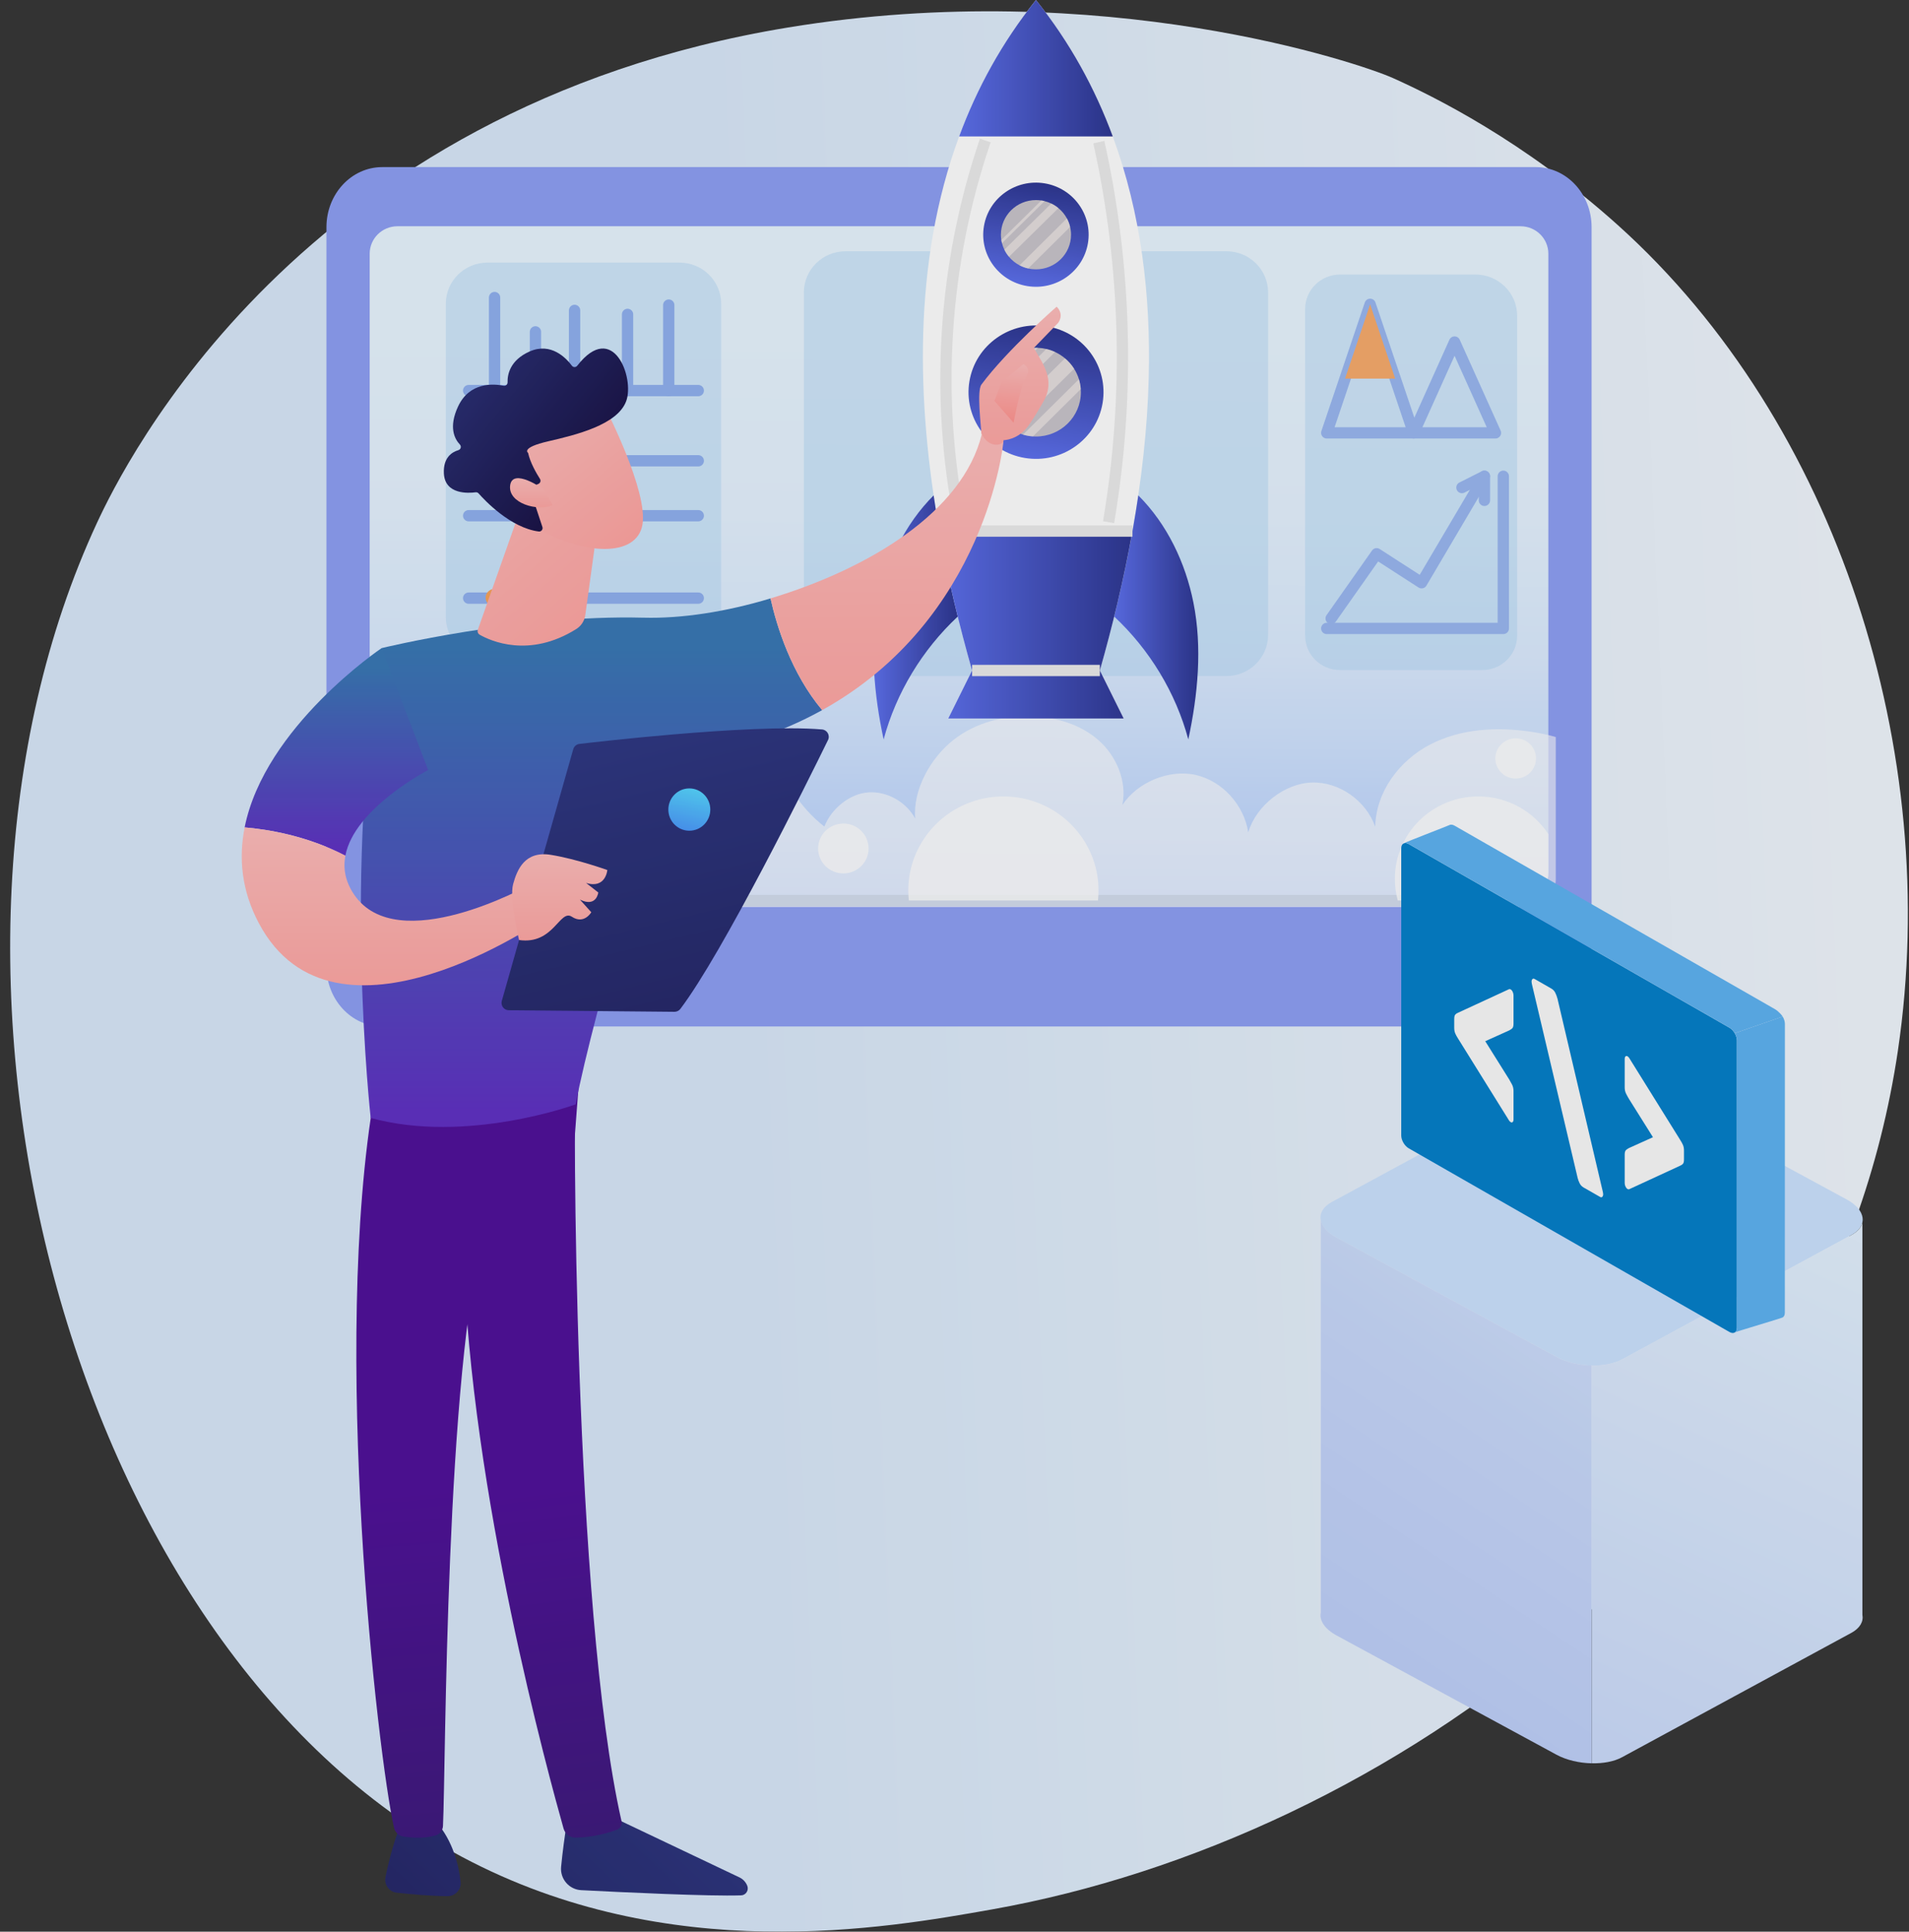 <svg width="169" height="171" viewBox="0 0 169 171" fill="none" xmlns="http://www.w3.org/2000/svg">
<rect x="0" y="0" width="169" height="171" fill="#333333" stroke="none"/>
<g opacity="0.9">
<path d="M168.023 92.975C161.79 135.133 122.693 162.823 87.861 169.021C78.351 170.713 59.216 174.117 40.919 164.388C5.782 145.703 -9.594 85.433 8.59 46.277C10.932 41.235 26.416 9.565 69.759 2.434C97.664 -2.156 120.457 5.628 123.301 6.904C126.895 8.515 134.93 12.474 143.225 19.928C162.715 37.443 171.917 66.631 168.022 92.975H168.023Z" fill="url(#paint0_linear_1_1861)"/>
<path d="M135.965 14.793H33.836C31.11 14.793 28.9 17.173 28.9 20.11V85.552C28.9 88.488 31.11 90.868 33.836 90.868H135.965C138.691 90.868 140.9 88.488 140.9 85.552V20.11C140.9 17.173 138.691 14.793 135.965 14.793Z" fill="#8C9DF4"/>
<path d="M134.612 20.029H35.187C33.828 20.029 32.727 21.118 32.727 22.461V77.285C32.727 78.628 33.828 79.717 35.187 79.717H134.612C135.971 79.717 137.073 78.628 137.073 77.285V22.461C137.073 21.118 135.971 20.029 134.612 20.029Z" fill="url(#paint1_linear_1_1861)"/>
<path d="M134.611 79.719H35.19" stroke="#92A9D1" stroke-linecap="round" stroke-linejoin="round"/>
<path opacity="0.6" d="M137.731 65.247V77.842C137.731 79.201 136.659 80.304 135.339 80.304H38.689C37.369 80.304 36.297 79.201 36.297 77.842V68.583C37.491 68.29 38.754 68.298 39.935 68.645C42.481 69.396 44.308 71.723 44.82 74.397C44.78 73.043 45.476 71.688 46.588 70.965C47.698 70.238 49.186 70.167 50.358 70.785C51.53 71.4 52.628 72.779 52.71 74.131C54.915 71.925 56.578 69.145 57.508 66.126H68.541C69.163 68.896 70.78 71.469 72.979 73.171C73.594 71.588 75.223 70.255 76.876 70.144C78.531 70.034 80.208 70.972 81.019 72.459C80.808 69.888 82.394 67.096 84.378 65.523C86.361 63.947 88.944 63.302 91.447 63.41C93.533 63.501 95.654 64.127 97.243 65.52C98.831 66.916 99.793 69.16 99.36 71.262C100.707 69.224 103.527 68.069 105.867 68.606C108.206 69.142 110.127 71.245 110.505 73.68C111.209 71.304 113.728 69.342 116.136 69.273C118.548 69.201 120.916 70.854 121.746 73.183C121.813 70.066 123.902 67.315 126.607 65.909C129.31 64.501 132.487 64.331 135.489 64.769C136.243 64.88 137.001 65.028 137.731 65.247Z" fill="white"/>
<g opacity="0.8">
<path d="M97.25 78.824C97.25 79.126 97.233 79.422 97.201 79.717H80.459C80.427 79.422 80.41 79.126 80.41 78.824C80.41 74.231 84.18 70.506 88.829 70.506C93.477 70.506 97.25 74.231 97.25 78.824Z" fill="white"/>
<path d="M40.267 78.825C40.267 79.129 40.24 79.428 40.185 79.717H35.187C33.829 79.717 32.727 78.628 32.727 77.286V74.438C33.455 74.037 34.294 73.809 35.187 73.809C37.993 73.809 40.267 76.055 40.267 78.825Z" fill="white"/>
<path d="M137.073 73.84V77.285C137.073 78.627 135.971 79.717 134.612 79.717H123.743C123.573 79.106 123.484 78.467 123.484 77.805C123.484 73.774 126.792 70.506 130.872 70.506C133.473 70.506 135.759 71.834 137.073 73.84Z" fill="white"/>
<path d="M74.66 77.318C75.894 77.318 76.895 76.33 76.895 75.11C76.895 73.891 75.894 72.902 74.66 72.902C73.426 72.902 72.426 73.891 72.426 75.11C72.426 76.33 73.426 77.318 74.66 77.318Z" fill="white"/>
<path d="M135.958 67.426C136.118 66.456 135.452 65.541 134.47 65.383C133.488 65.226 132.562 65.884 132.403 66.855C132.243 67.825 132.909 68.739 133.891 68.897C134.873 69.055 135.799 68.396 135.958 67.426Z" fill="white"/>
<path d="M62.828 68.215C62.828 67.43 63.473 66.793 64.268 66.793C65.063 66.793 65.707 67.43 65.707 68.215C65.707 69.001 65.063 69.638 64.268 69.638C63.473 69.638 62.828 69.001 62.828 68.215Z" fill="white"/>
<path d="M45.924 77.627C47.331 77.627 48.471 76.5 48.471 75.11C48.471 73.721 47.331 72.594 45.924 72.594C44.517 72.594 43.377 73.721 43.377 75.11C43.377 76.5 44.517 77.627 45.924 77.627Z" fill="white"/>
<path d="M63.105 74.669C63.546 72.914 62.464 71.137 60.687 70.701C58.911 70.264 57.112 71.334 56.671 73.089C56.229 74.844 57.311 76.621 59.088 77.058C60.865 77.494 62.663 76.425 63.105 74.669Z" fill="white"/>
</g>
<path opacity="0.4" d="M118.627 24.303H130.619C132.656 24.303 134.31 25.937 134.31 27.95V56.268C134.31 57.951 132.927 59.317 131.224 59.317H118.627C116.924 59.317 115.541 57.951 115.541 56.268V27.352C115.541 25.669 116.924 24.303 118.627 24.303Z" fill="#A8D2F5"/>
<path opacity="0.4" d="M60.153 23.246H43.156C41.117 23.246 39.465 24.879 39.465 26.893V54.616C39.465 56.63 41.117 58.263 43.156 58.263H60.153C62.192 58.263 63.845 56.63 63.845 54.616V26.893C63.845 24.879 62.192 23.246 60.153 23.246Z" fill="#A8D2F5"/>
<path d="M41.49 34.576H61.817" stroke="#8EAFF0" stroke-linecap="round" stroke-linejoin="round"/>
<path d="M43.783 26.34V34.576" stroke="#8EAFF0" stroke-linecap="round" stroke-linejoin="round"/>
<path d="M47.402 29.377V34.576" stroke="#8EAFF0" stroke-linecap="round" stroke-linejoin="round"/>
<path d="M50.867 27.477V34.577" stroke="#8EAFF0" stroke-linecap="round" stroke-linejoin="round"/>
<path d="M59.203 27.008V34.575" stroke="#8EAFF0" stroke-linecap="round" stroke-linejoin="round"/>
<path d="M55.557 27.832V34.575" stroke="#8EAFF0" stroke-linecap="round" stroke-linejoin="round"/>
<path d="M41.49 40.791H61.817" stroke="#8EAFF0" stroke-linecap="round" stroke-linejoin="round"/>
<path d="M41.49 45.652H61.817" stroke="#8EAFF0" stroke-linecap="round" stroke-linejoin="round"/>
<path d="M41.49 52.949H61.817" stroke="#8EAFF0" stroke-linecap="round" stroke-linejoin="round"/>
<path d="M43.785 41.574C44.222 41.574 44.577 41.223 44.577 40.791C44.577 40.358 44.222 40.008 43.785 40.008C43.347 40.008 42.992 40.358 42.992 40.791C42.992 41.223 43.347 41.574 43.785 41.574Z" fill="#F8A158"/>
<path d="M48.949 46.437C49.386 46.437 49.741 46.086 49.741 45.654C49.741 45.221 49.386 44.871 48.949 44.871C48.511 44.871 48.156 45.221 48.156 45.654C48.156 46.086 48.511 46.437 48.949 46.437Z" fill="#F8A158"/>
<path d="M43.785 53.695C44.222 53.695 44.577 53.344 44.577 52.912C44.577 52.479 44.222 52.129 43.785 52.129C43.347 52.129 42.992 52.479 42.992 52.912C42.992 53.344 43.347 53.695 43.785 53.695Z" fill="#F8A158"/>
<path d="M121.295 26.941L117.453 38.319H125.136L121.295 26.941Z" stroke="#98B6F1" stroke-linecap="round" stroke-linejoin="round"/>
<path d="M128.77 30.277L125.152 38.319H132.39L128.77 30.277Z" stroke="#98B6F1" stroke-linecap="round" stroke-linejoin="round"/>
<path d="M121.294 26.941L119.074 33.514H123.514L121.294 26.941Z" fill="#F7AA69"/>
<path d="M117.844 54.746L121.872 49.022L125.849 51.587L131.413 42.16" stroke="#98B6F1" stroke-linecap="round" stroke-linejoin="round"/>
<path d="M131.413 44.293V42.16L129.422 43.16" stroke="#98B6F1" stroke-linecap="round" stroke-linejoin="round"/>
<path d="M133.085 42.16V55.631H117.453" stroke="#98B6F1" stroke-linecap="round" stroke-linejoin="round"/>
<path opacity="0.4" d="M108.572 22.242H74.855C72.817 22.242 71.164 23.875 71.164 25.889V56.199C71.164 58.213 72.817 59.846 74.855 59.846H108.572C110.611 59.846 112.263 58.213 112.263 56.199V25.889C112.263 23.875 110.611 22.242 108.572 22.242Z" fill="#A8D2F5"/>
<path d="M101.694 33.407C101.579 38.013 101.045 42.594 100.252 47.01C99.482 51.323 98.468 55.481 97.366 59.355L99.475 63.603H83.946L86.055 59.355C85.133 56.116 84.274 52.68 83.567 49.118C83.43 48.42 83.294 47.717 83.169 47.01C81.139 35.669 80.784 23.253 84.911 12.078C86.479 7.83 88.694 3.762 91.71 0C94.728 3.762 96.942 7.83 98.51 12.078C101.03 18.901 101.879 26.186 101.694 33.407Z" fill="white"/>
<path d="M84.786 54.581C81.644 57.519 79.338 61.324 78.225 65.455C77.376 61.494 76.98 57.324 77.773 53.351C78.476 49.818 80.101 46.404 82.653 43.855C83.196 47.544 83.939 51.145 84.786 54.581Z" fill="url(#paint2_linear_1_1861)"/>
<path d="M98.639 54.581C101.781 57.519 104.087 61.324 105.199 65.455C106.048 61.494 106.445 57.324 105.652 53.351C104.948 49.818 103.324 46.404 100.772 43.855C100.228 47.544 99.485 51.145 98.639 54.581Z" fill="url(#paint3_linear_1_1861)"/>
<path d="M98.511 12.078H84.912C86.48 7.83 88.695 3.762 91.712 0C94.728 3.762 96.943 7.83 98.511 12.078Z" fill="url(#paint4_linear_1_1861)"/>
<path d="M97.367 59.355L99.476 63.603H83.948L86.056 59.355C84.954 55.481 83.94 51.323 83.17 47.01H100.253C99.483 51.323 98.469 55.481 97.367 59.355Z" fill="url(#paint5_linear_1_1861)"/>
<path d="M96.311 21.535C96.734 19.023 95.016 16.648 92.475 16.23C89.933 15.812 87.529 17.509 87.106 20.021C86.683 22.532 88.4 24.907 90.942 25.325C93.484 25.743 95.888 24.046 96.311 21.535Z" fill="url(#paint6_linear_1_1861)"/>
<path d="M94.816 20.777C94.816 22.472 93.428 23.843 91.713 23.843C91.474 23.843 91.243 23.817 91.021 23.766C90.753 23.707 90.497 23.612 90.261 23.488C89.899 23.299 89.579 23.041 89.323 22.732C89.161 22.54 89.023 22.331 88.915 22.105C88.826 21.922 88.755 21.73 88.705 21.529C88.678 21.436 88.661 21.341 88.646 21.244C88.622 21.091 88.609 20.935 88.609 20.777C88.609 19.082 89.997 17.711 91.713 17.711C91.873 17.711 92.03 17.723 92.185 17.747C92.284 17.762 92.379 17.779 92.473 17.806C92.68 17.854 92.879 17.927 93.066 18.017C93.295 18.127 93.507 18.261 93.698 18.423C94.004 18.671 94.262 18.983 94.449 19.333C94.577 19.566 94.673 19.819 94.734 20.084C94.789 20.305 94.816 20.539 94.816 20.777Z" fill="#C8C3CA"/>
<path d="M97.61 35.685C98.151 32.469 95.951 29.428 92.696 28.893C89.441 28.358 86.363 30.532 85.822 33.748C85.281 36.965 87.481 40.006 90.736 40.541C93.991 41.076 97.069 38.902 97.61 35.685Z" fill="url(#paint7_linear_1_1861)"/>
<path d="M95.687 34.716C95.687 36.885 93.908 38.643 91.713 38.643C91.624 38.643 91.535 38.643 91.447 38.633C91.142 38.614 90.846 38.56 90.566 38.475C90.224 38.376 89.904 38.23 89.609 38.047C89.257 37.831 88.942 37.561 88.676 37.247C88.452 36.987 88.265 36.7 88.115 36.389C87.999 36.146 87.908 35.888 87.847 35.621C87.787 35.385 87.753 35.142 87.743 34.894C87.741 34.835 87.738 34.777 87.738 34.716C87.738 34.66 87.738 34.604 87.743 34.551C87.827 32.516 89.478 30.881 91.538 30.794C91.594 30.791 91.653 30.789 91.713 30.789C91.772 30.789 91.831 30.789 91.887 30.794C92.141 30.804 92.389 30.838 92.628 30.896C92.899 30.957 93.157 31.047 93.403 31.161C93.723 31.309 94.016 31.497 94.282 31.723C94.597 31.983 94.87 32.297 95.089 32.644C95.269 32.931 95.414 33.24 95.515 33.571C95.601 33.848 95.657 34.142 95.677 34.444C95.684 34.534 95.687 34.624 95.687 34.716Z" fill="#C8C3CA"/>
<g style="mix-blend-mode:overlay" opacity="0.5">
<path d="M94.449 19.333L90.261 23.489C90.497 23.613 90.753 23.708 91.021 23.766C92.259 22.538 93.497 21.313 94.735 20.085C94.673 19.82 94.577 19.567 94.449 19.333ZM93.066 18.018C91.681 19.38 90.298 20.744 88.915 22.105C89.023 22.332 89.161 22.541 89.323 22.733L93.699 18.424C93.507 18.261 93.295 18.127 93.066 18.018ZM92.473 17.806C92.38 17.78 92.284 17.763 92.185 17.748C91.007 18.913 89.825 20.078 88.647 21.242C88.661 21.342 88.678 21.437 88.706 21.529L91.838 18.434L92.473 17.806Z" fill="#FFF9F2"/>
<path d="M95.515 33.571C93.866 35.205 92.215 36.841 90.566 38.475C90.846 38.56 91.142 38.614 91.447 38.633C92.859 37.238 94.267 35.839 95.677 34.444C95.657 34.142 95.601 33.848 95.515 33.571ZM94.282 31.723C92.414 33.563 90.544 35.407 88.676 37.247C88.942 37.561 89.257 37.831 89.609 38.047L95.089 32.644C94.87 32.297 94.597 31.983 94.282 31.723ZM92.628 30.896L87.847 35.621C87.908 35.888 87.999 36.146 88.115 36.389C89.877 34.645 91.641 32.902 93.403 31.161C93.157 31.047 92.899 30.957 92.628 30.896ZM91.887 30.794C91.831 30.791 91.772 30.789 91.713 30.789C91.653 30.789 91.594 30.789 91.538 30.794L87.743 34.551C87.738 34.604 87.738 34.66 87.738 34.716C87.738 34.777 87.741 34.835 87.743 34.894C88.829 33.819 89.916 32.744 91.001 31.669L91.887 30.794Z" fill="#FFF9F2"/>
</g>
<path d="M97.369 59.355H86.059" stroke="#EBEBEB" stroke-miterlimit="10"/>
<path d="M100.255 47.012H83.172" stroke="#EBEBEB" stroke-miterlimit="10"/>
<path d="M87.226 12.438C83.525 23.294 82.752 35.112 85.014 46.348" stroke="#EBEBEB" stroke-miterlimit="10"/>
<path d="M97.277 12.582C99.733 23.604 100.029 35.093 98.141 46.225" stroke="#EBEBEB" stroke-miterlimit="10"/>
<path d="M163.899 109.331L143.592 120.344C142.109 121.148 139.501 121.043 137.789 120.118L118.316 109.557C116.604 108.632 116.419 107.212 117.902 106.408L138.209 95.395C139.692 94.591 142.299 94.696 144.012 95.621L163.485 106.182C165.197 107.107 165.382 108.527 163.899 109.331Z" fill="#CBE2FF"/>
<path d="M164.874 142.936V108.215C164.785 108.635 164.46 109.024 163.901 109.329L143.594 120.342C142.883 120.726 141.91 120.9 140.902 120.879V156.094C141.91 156.115 142.883 155.947 143.594 155.558L163.901 144.545C164.673 144.124 164.986 143.536 164.874 142.942V142.936Z" fill="url(#paint8_linear_1_1861)"/>
<path d="M137.791 120.117L118.317 109.556C117.5 109.114 117.036 108.562 116.93 108.016V142.737C116.779 143.426 117.254 144.193 118.317 144.772L137.791 155.333C138.68 155.816 139.811 156.069 140.896 156.095V120.879C139.805 120.853 138.675 120.601 137.791 120.117Z" fill="url(#paint9_linear_1_1861)"/>
<path d="M153.104 90.979L124.709 74.718C124.344 74.51 124.048 74.679 124.048 75.096V100.518C124.048 100.936 124.344 101.443 124.709 101.652L153.104 117.913C153.47 118.122 153.763 117.952 153.766 117.535V92.113C153.766 91.696 153.47 91.188 153.104 90.979Z" fill="#007DC9"/>
<path d="M153.572 91.464L157.819 89.99C157.937 90.196 158.014 90.428 158.014 90.637L158.008 116.204C158.008 116.409 157.934 116.554 157.819 116.624C157.697 116.697 153.697 117.875 153.585 117.948C153.697 117.875 153.764 117.73 153.764 117.53V92.108C153.764 91.9 153.691 91.67 153.572 91.464Z" fill="#5BB1F2"/>
<path d="M124.272 74.656C124.506 74.514 128.186 73.109 128.293 73.046C128.411 72.976 128.579 72.982 128.765 73.088L157.157 89.349C157.34 89.452 157.699 89.788 157.818 89.99L153.572 91.465C153.453 91.259 153.288 91.081 153.106 90.975L124.711 74.717C124.543 74.62 124.388 74.605 124.272 74.656Z" fill="#5BB1F2"/>
<path d="M149.08 101.859C149.08 101.662 149.05 101.496 148.989 101.357C148.928 101.218 148.842 101.061 148.73 100.888L144.219 93.64C144.188 93.598 144.161 93.568 144.139 93.55C144.118 93.532 144.103 93.519 144.084 93.51C144.011 93.468 143.953 93.471 143.905 93.516C143.856 93.562 143.831 93.64 143.831 93.749V96.264C143.831 96.472 143.874 96.663 143.963 96.835C144.051 97.007 144.136 97.162 144.216 97.292L146.334 100.671L144.216 101.626C144.136 101.665 144.051 101.723 143.963 101.792C143.874 101.865 143.831 102.004 143.831 102.212V104.727C143.831 104.836 143.856 104.942 143.905 105.044C143.953 105.144 144.014 105.217 144.084 105.259C144.1 105.268 144.118 105.277 144.139 105.28C144.161 105.286 144.185 105.286 144.219 105.28L148.73 103.198C148.842 103.152 148.928 103.095 148.989 103.025C149.05 102.956 149.08 102.823 149.08 102.626V101.856V101.859Z" fill="#FAFAFA"/>
<path d="M137.869 88.37C137.829 88.213 137.768 88.052 137.689 87.889C137.61 87.726 137.494 87.602 137.342 87.514L135.851 86.659C135.778 86.617 135.717 86.623 135.665 86.671C135.613 86.72 135.586 86.801 135.586 86.91C135.586 86.958 135.595 87.019 135.61 87.088L139.664 104.268C139.698 104.41 139.753 104.565 139.832 104.731C139.911 104.9 140.033 105.03 140.191 105.121L141.661 105.961C141.734 106.003 141.795 105.997 141.847 105.949C141.898 105.897 141.926 105.819 141.926 105.71C141.926 105.662 141.917 105.601 141.901 105.532L137.872 88.367L137.869 88.37Z" fill="#FAFAFA"/>
<path d="M128.74 90.985C128.74 91.181 128.77 91.347 128.831 91.486C128.892 91.625 128.977 91.783 129.09 91.955L133.601 99.203C133.635 99.245 133.659 99.275 133.68 99.293C133.702 99.312 133.717 99.324 133.735 99.333C133.808 99.375 133.866 99.372 133.915 99.327C133.964 99.281 133.988 99.203 133.988 99.094V96.579C133.988 96.371 133.946 96.18 133.857 96.008C133.769 95.836 133.683 95.682 133.604 95.552L131.486 92.172L133.604 91.217C133.683 91.178 133.769 91.121 133.857 91.051C133.946 90.979 133.988 90.84 133.988 90.631V88.116C133.988 88.007 133.964 87.902 133.915 87.799C133.866 87.696 133.805 87.627 133.735 87.584C133.72 87.575 133.702 87.569 133.68 87.563C133.659 87.557 133.635 87.557 133.601 87.563L129.09 89.646C128.977 89.691 128.892 89.748 128.831 89.818C128.77 89.887 128.74 90.02 128.74 90.217V90.988V90.985Z" fill="#FAFAFA"/>
<path d="M50.45 159.74C50.45 159.74 49.938 162.511 49.674 165.255C49.57 166.327 50.382 167.268 51.449 167.324C55.074 167.511 62.828 167.881 65.612 167.784C66.031 167.769 66.308 167.339 66.158 166.945C66.031 166.616 65.783 166.347 65.466 166.196L52.709 160.132L50.45 159.741V159.74Z" fill="url(#paint10_linear_1_1861)"/>
<path d="M50.065 158.107L50.424 161.43C50.424 161.43 52.659 162.506 54.203 161.333L53.309 157.625L50.065 158.107Z" fill="url(#paint11_linear_1_1861)"/>
<path d="M50.951 95.704C50.773 96.569 50.71 142.175 55.022 161.215C55.093 161.526 54.934 161.843 54.641 161.961C53.949 162.238 52.594 162.636 50.976 162.676C50.474 162.688 50.028 162.355 49.891 161.868C48.649 157.448 41.632 132.084 41.028 110.981C40.353 87.401 41.036 110.179 41.036 110.179L41.699 95.613L50.951 95.704Z" fill="url(#paint12_linear_1_1861)"/>
<path d="M35.696 161.047C35.696 161.047 34.909 162.44 34.125 166.156C33.983 166.827 34.443 167.475 35.119 167.549C36.315 167.679 38.157 167.85 39.634 167.854C40.314 167.856 40.852 167.263 40.776 166.581C40.625 165.22 40.137 162.986 38.579 161.233L35.696 161.048V161.047Z" fill="url(#paint13_linear_1_1861)"/>
<path d="M35.058 156.77L35.923 161.799C35.923 161.799 36.818 162.484 38.607 162.011L38.223 156.605L35.058 156.77Z" fill="url(#paint14_linear_1_1861)"/>
<path d="M33.161 96.832C29.276 119.162 33.435 155.34 34.881 161.797C34.969 162.192 35.283 162.498 35.678 162.568C36.35 162.686 37.457 162.789 38.552 162.48C38.93 162.373 39.197 162.034 39.217 161.639C39.468 156.433 39.407 121.235 42.95 108.632C43.129 107.993 43.522 107.438 44.062 107.059L50.752 102.359L51.334 94.662L33.162 96.833L33.161 96.832Z" fill="url(#paint15_linear_1_1861)"/>
<path d="M56.968 54.681C45.961 54.391 33.784 57.374 33.784 57.374C30.319 76.658 32.817 98.965 32.817 98.965C41.319 101.302 50.967 97.76 50.967 97.76C52.46 89.7 59.285 67.041 59.285 67.041C64.671 66.419 69.117 64.897 72.785 62.862C70.032 59.581 68.76 55.426 68.213 52.973C64.309 54.155 60.364 54.77 56.969 54.68L56.968 54.681Z" fill="url(#paint16_linear_1_1861)"/>
<path d="M88.826 39.145C87.757 37.817 86.919 38.427 86.919 38.427C85.234 45.315 76.965 50.322 68.212 52.974C68.759 55.427 70.031 59.581 72.784 62.863C87.346 54.787 88.826 39.145 88.826 39.145Z" fill="url(#paint17_linear_1_1861)"/>
<path d="M88.84 38.967C88.95 39.331 87.635 39.871 86.877 38.38C86.856 37.668 86.457 34.616 86.884 34.041C89.156 30.975 93.544 27.148 93.544 27.148C94.272 27.888 93.659 28.601 93.659 28.601L91.528 30.798C91.961 31.607 92.494 32.292 92.737 33.268C92.921 34.007 92.797 34.793 92.421 35.46C92.044 36.13 91.531 37.001 91.046 37.681C90.129 38.968 88.839 38.966 88.839 38.966L88.84 38.967Z" fill="url(#paint18_linear_1_1861)"/>
<path d="M90.592 32.228L88.653 33.855L88.033 35.486L89.73 37.423C89.73 37.423 90.338 34.178 90.773 33.479C91.208 32.78 90.989 32.438 90.592 32.228Z" fill="url(#paint19_linear_1_1861)"/>
<path d="M37.904 68.169L33.783 57.375C33.783 57.375 23.433 64.324 21.657 73.245C23.599 73.407 27.13 73.951 30.574 75.747C31.375 71.534 37.904 68.169 37.904 68.169Z" fill="url(#paint20_linear_1_1861)"/>
<path d="M46.797 78.374C46.797 78.374 35.188 84.846 31.346 79.188C30.549 78.013 30.366 76.851 30.576 75.747C27.132 73.951 23.601 73.407 21.659 73.244C21.124 75.933 21.366 78.802 22.908 81.712C29.613 94.37 48.297 81.261 48.297 81.261L46.797 78.374Z" fill="url(#paint21_linear_1_1861)"/>
<path d="M45.902 45.556L42.302 55.741C42.242 55.91 42.31 56.098 42.464 56.187C43.415 56.729 46.84 58.3 51.01 55.689C51.445 55.417 51.743 54.969 51.814 54.458L53.031 45.624L45.902 45.555V45.556Z" fill="url(#paint22_linear_1_1861)"/>
<path d="M53.616 36.164C53.616 36.164 57.393 43.505 56.873 46.452C56.352 49.398 51.587 49.14 47.446 46.703L44.612 38.788L53.616 36.164Z" fill="url(#paint23_linear_1_1861)"/>
<path d="M47.667 42.833C47.837 42.759 47.901 42.55 47.801 42.394C47.497 41.916 46.929 40.941 46.752 40.091C46.752 40.091 46.066 39.638 48.522 39.069C50.979 38.501 54.644 37.617 55.432 35.52C56.201 33.474 54.282 28.294 51.102 32.377C50.98 32.532 50.746 32.534 50.629 32.376C50.121 31.694 48.78 30.279 46.893 31.111C45.127 31.89 44.916 33.188 44.935 33.844C44.94 34.036 44.768 34.184 44.581 34.147C43.693 33.967 41.562 33.799 40.545 35.998C39.707 37.809 40.231 38.843 40.711 39.352C40.867 39.517 40.795 39.784 40.579 39.849C39.993 40.024 39.233 40.517 39.296 41.899C39.382 43.809 41.5 43.661 42.103 43.58C42.202 43.567 42.3 43.602 42.367 43.677C42.878 44.258 45.183 46.73 47.699 47.05C47.917 47.077 48.087 46.862 48.018 46.652L46.958 43.444C46.909 43.295 46.98 43.133 47.123 43.071L47.667 42.835V42.833Z" fill="url(#paint24_linear_1_1861)"/>
<path d="M48.099 43.292C48.099 43.292 45.378 41.37 45.163 42.965C44.947 44.559 47.608 45.3 48.934 44.718L48.099 43.292Z" fill="url(#paint25_linear_1_1861)"/>
<path d="M44.425 88.599L50.748 66.323C50.819 66.07 51.034 65.886 51.293 65.855C52.439 65.72 55.759 65.342 59.591 65.015C64.208 64.621 69.57 64.302 72.773 64.574C73.228 64.612 73.504 65.098 73.302 65.512C71.479 69.23 63.986 84.356 60.232 89.31C60.108 89.474 59.915 89.57 59.711 89.569L45.04 89.431C44.614 89.427 44.307 89.014 44.425 88.6V88.599Z" fill="url(#paint26_linear_1_1861)"/>
<path d="M45.952 83.216C45.952 83.216 45.071 79.562 45.426 78.266C45.782 76.97 46.47 75.303 48.765 75.674C51.06 76.044 53.766 77.019 53.766 77.019C53.766 77.019 53.629 78.707 51.885 78.162L52.966 79.007C52.966 79.007 52.811 80.358 51.339 79.636L52.345 80.756C52.345 80.756 51.712 81.867 50.628 81.154C49.545 80.442 49.025 83.656 45.951 83.215L45.952 83.216Z" fill="url(#paint27_linear_1_1861)"/>
<path d="M59.168 71.666C59.168 72.7 59.999 73.539 61.024 73.539C62.05 73.539 62.881 72.701 62.881 71.666C62.881 70.631 62.05 69.793 61.024 69.793C59.999 69.793 59.168 70.631 59.168 71.666Z" fill="url(#paint28_linear_1_1861)"/>
</g>
<defs>
<linearGradient id="paint0_linear_1_1861" x1="64.765" y1="67.954" x2="229.674" y2="60.783" gradientUnits="userSpaceOnUse">
<stop stop-color="#D8E8FA"/>
<stop offset="1" stop-color="white"/>
</linearGradient>
<linearGradient id="paint1_linear_1_1861" x1="85.097" y1="29.235" x2="84.633" y2="100.298" gradientUnits="userSpaceOnUse">
<stop stop-color="#E8F5FF"/>
<stop offset="0.23" stop-color="#E4F2FF"/>
<stop offset="0.4" stop-color="#DBEBFF"/>
<stop offset="0.55" stop-color="#CADFFF"/>
<stop offset="0.7" stop-color="#B3CEFF"/>
<stop offset="0.84" stop-color="#95B9FF"/>
<stop offset="0.97" stop-color="#719FFF"/>
<stop offset="1" stop-color="#6898FF"/>
</linearGradient>
<linearGradient id="paint2_linear_1_1861" x1="77.045" y1="54.357" x2="85.632" y2="54.357" gradientUnits="userSpaceOnUse">
<stop stop-color="#5C70F2"/>
<stop offset="1" stop-color="#242C85"/>
</linearGradient>
<linearGradient id="paint3_linear_1_1861" x1="98.34" y1="54.357" x2="106.927" y2="54.357" gradientUnits="userSpaceOnUse">
<stop stop-color="#5C70F2"/>
<stop offset="1" stop-color="#242C85"/>
</linearGradient>
<linearGradient id="paint4_linear_1_1861" x1="84.365" y1="5.872" x2="100.057" y2="5.872" gradientUnits="userSpaceOnUse">
<stop stop-color="#5C70F2"/>
<stop offset="1" stop-color="#242C85"/>
</linearGradient>
<linearGradient id="paint5_linear_1_1861" x1="82.483" y1="55.077" x2="102.196" y2="55.077" gradientUnits="userSpaceOnUse">
<stop stop-color="#5C70F2"/>
<stop offset="1" stop-color="#242C85"/>
</linearGradient>
<linearGradient id="paint6_linear_1_1861" x1="90.754" y1="25.67" x2="92.481" y2="15.168" gradientUnits="userSpaceOnUse">
<stop stop-color="#5C70F2"/>
<stop offset="1" stop-color="#242C85"/>
</linearGradient>
<linearGradient id="paint7_linear_1_1861" x1="90.494" y1="40.982" x2="92.704" y2="27.533" gradientUnits="userSpaceOnUse">
<stop stop-color="#5C70F2"/>
<stop offset="1" stop-color="#242C85"/>
</linearGradient>
<linearGradient id="paint8_linear_1_1861" x1="166.021" y1="107.326" x2="123.856" y2="197.803" gradientUnits="userSpaceOnUse">
<stop stop-color="#E4F2FF"/>
<stop offset="0.06" stop-color="#E1EFFE"/>
<stop offset="0.65" stop-color="#C6D7FB"/>
<stop offset="1" stop-color="#BDCEFA"/>
</linearGradient>
<linearGradient id="paint9_linear_1_1861" x1="160.347" y1="90.221" x2="121.515" y2="148.778" gradientUnits="userSpaceOnUse">
<stop stop-color="#E4F2FF"/>
<stop offset="0.06" stop-color="#E1EFFE"/>
<stop offset="0.65" stop-color="#C6D7FB"/>
<stop offset="1" stop-color="#BDCEFA"/>
</linearGradient>
<linearGradient id="paint10_linear_1_1861" x1="65.349" y1="156.077" x2="17.509" y2="206.695" gradientUnits="userSpaceOnUse">
<stop stop-color="#2B3582"/>
<stop offset="1" stop-color="#150E42"/>
</linearGradient>
<linearGradient id="paint11_linear_1_1861" x1="50.083" y1="159.757" x2="54.25" y2="159.796" gradientUnits="userSpaceOnUse">
<stop stop-color="#F9B776"/>
<stop offset="1" stop-color="#F47960"/>
</linearGradient>
<linearGradient id="paint12_linear_1_1861" x1="56.149" y1="169.165" x2="51.455" y2="131.389" gradientUnits="userSpaceOnUse">
<stop stop-color="#371874"/>
<stop offset="1" stop-color="#4C0C98"/>
</linearGradient>
<linearGradient id="paint13_linear_1_1861" x1="54.914" y1="146.215" x2="7.071" y2="196.834" gradientUnits="userSpaceOnUse">
<stop stop-color="#2B3582"/>
<stop offset="1" stop-color="#150E42"/>
</linearGradient>
<linearGradient id="paint14_linear_1_1861" x1="35.066" y1="159.398" x2="38.664" y2="159.431" gradientUnits="userSpaceOnUse">
<stop stop-color="#F9B776"/>
<stop offset="1" stop-color="#F47960"/>
</linearGradient>
<linearGradient id="paint15_linear_1_1861" x1="54.6" y1="169.319" x2="51.338" y2="130.659" gradientUnits="userSpaceOnUse">
<stop stop-color="#371874"/>
<stop offset="1" stop-color="#4C0C98"/>
</linearGradient>
<linearGradient id="paint16_linear_1_1861" x1="52.347" y1="101.773" x2="52.347" y2="56.008" gradientUnits="userSpaceOnUse">
<stop stop-color="#6028C4"/>
<stop offset="0.97" stop-color="#3575B4"/>
</linearGradient>
<linearGradient id="paint17_linear_1_1861" x1="78.447" y1="38.182" x2="78.691" y2="84.681" gradientUnits="userSpaceOnUse">
<stop stop-color="#FEBBBA"/>
<stop offset="1" stop-color="#FF928E"/>
</linearGradient>
<linearGradient id="paint18_linear_1_1861" x1="90.269" y1="27.096" x2="90.441" y2="50.218" gradientUnits="userSpaceOnUse">
<stop stop-color="#FEBBBA"/>
<stop offset="1" stop-color="#FF928E"/>
</linearGradient>
<linearGradient id="paint19_linear_1_1861" x1="89.512" y1="32.206" x2="89.084" y2="37.353" gradientUnits="userSpaceOnUse">
<stop stop-color="#FEBBBA"/>
<stop offset="1" stop-color="#FF928E"/>
</linearGradient>
<linearGradient id="paint20_linear_1_1861" x1="29.773" y1="76.537" x2="29.773" y2="58.567" gradientUnits="userSpaceOnUse">
<stop stop-color="#6028C4"/>
<stop offset="0.97" stop-color="#3575B4"/>
</linearGradient>
<linearGradient id="paint21_linear_1_1861" x1="34.755" y1="73.185" x2="34.815" y2="99.633" gradientUnits="userSpaceOnUse">
<stop stop-color="#FEBBBA"/>
<stop offset="1" stop-color="#FF928E"/>
</linearGradient>
<linearGradient id="paint22_linear_1_1861" x1="37.512" y1="40.036" x2="62.146" y2="68.023" gradientUnits="userSpaceOnUse">
<stop stop-color="#FEBBBA"/>
<stop offset="1" stop-color="#FF928E"/>
</linearGradient>
<linearGradient id="paint23_linear_1_1861" x1="47.717" y1="34.665" x2="64.3" y2="54.59" gradientUnits="userSpaceOnUse">
<stop stop-color="#FEBBBA"/>
<stop offset="1" stop-color="#FF928E"/>
</linearGradient>
<linearGradient id="paint24_linear_1_1861" x1="37.795" y1="29.652" x2="52.917" y2="41.725" gradientUnits="userSpaceOnUse">
<stop stop-color="#2B3582"/>
<stop offset="1" stop-color="#150E42"/>
</linearGradient>
<linearGradient id="paint25_linear_1_1861" x1="47.029" y1="42.321" x2="47.043" y2="47.209" gradientUnits="userSpaceOnUse">
<stop stop-color="#FEBBBA"/>
<stop offset="1" stop-color="#FF928E"/>
</linearGradient>
<linearGradient id="paint26_linear_1_1861" x1="55.531" y1="62.907" x2="70.647" y2="125.344" gradientUnits="userSpaceOnUse">
<stop stop-color="#2B3582"/>
<stop offset="1" stop-color="#150E42"/>
</linearGradient>
<linearGradient id="paint27_linear_1_1861" x1="49.524" y1="75.589" x2="49.582" y2="90.036" gradientUnits="userSpaceOnUse">
<stop stop-color="#FEBBBA"/>
<stop offset="1" stop-color="#FF928E"/>
</linearGradient>
<linearGradient id="paint28_linear_1_1861" x1="61.522" y1="69.573" x2="59.263" y2="78.904" gradientUnits="userSpaceOnUse">
<stop stop-color="#53D8FF"/>
<stop offset="1" stop-color="#3840F7"/>
</linearGradient>
</defs>
</svg>
